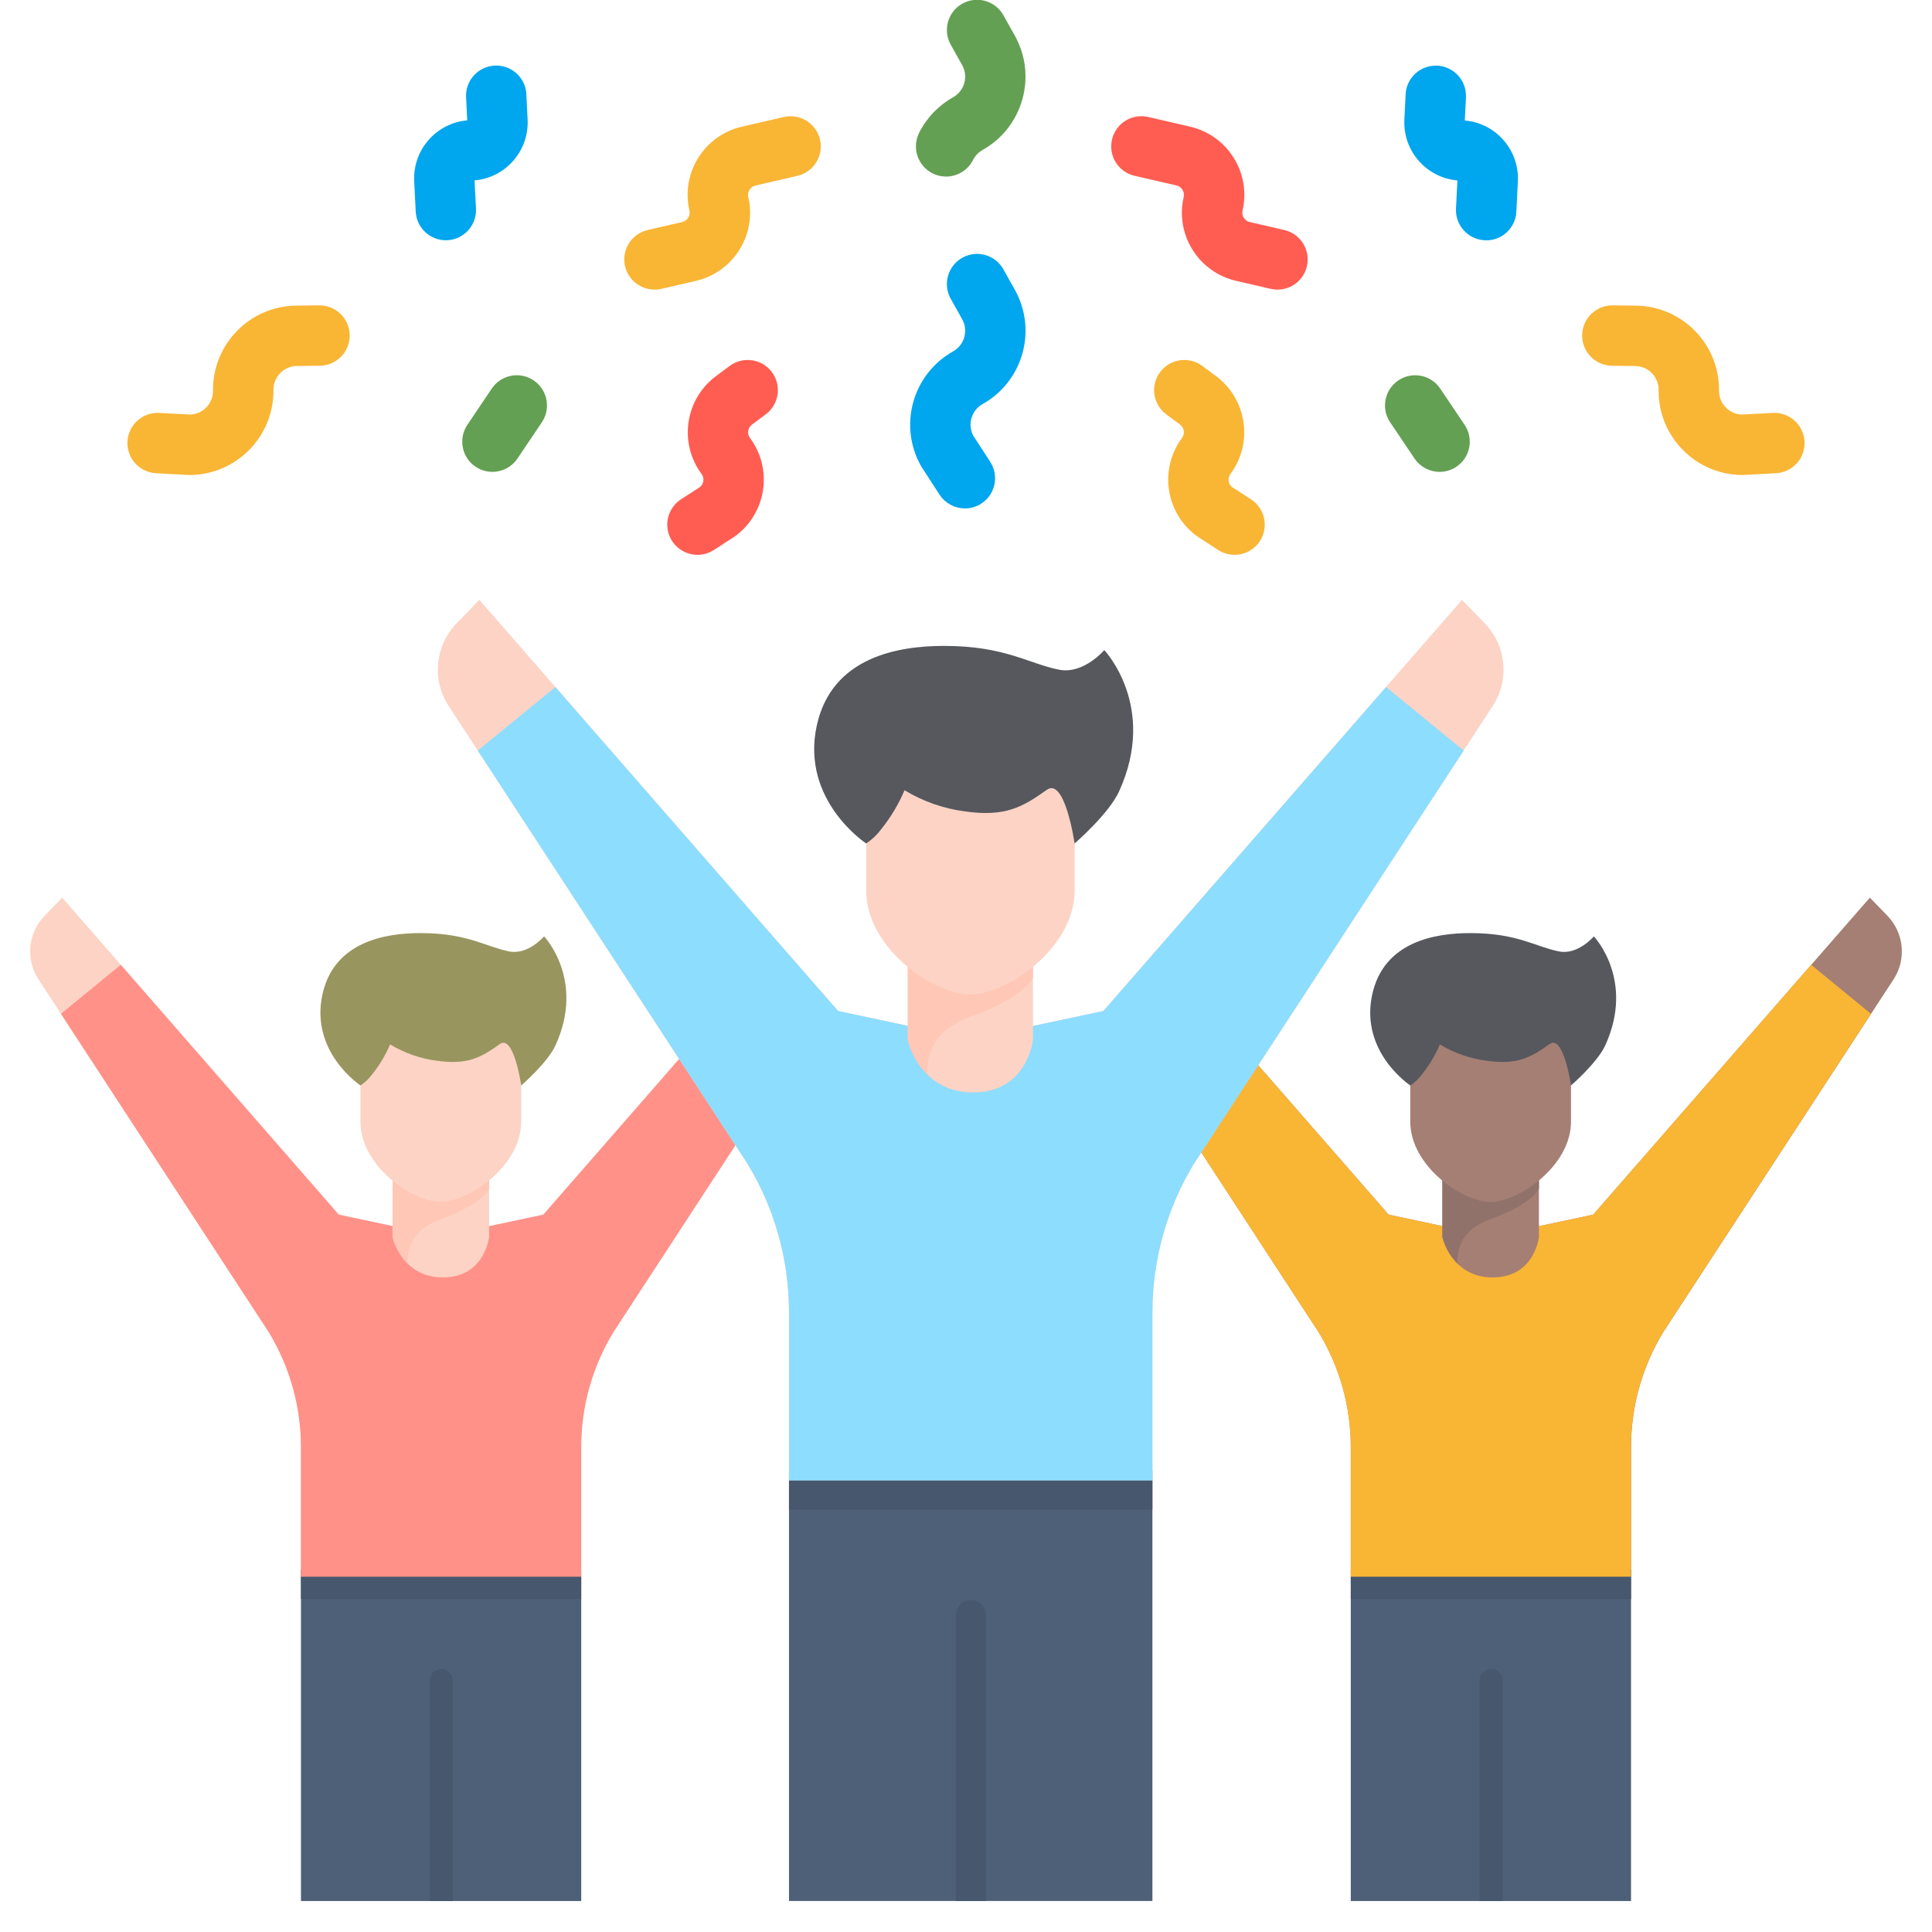 <?xml version="1.0" encoding="UTF-8"?>
<svg id="flat_final_copy" data-name="flat final copy" xmlns="http://www.w3.org/2000/svg" viewBox="0 0 512 512">
  <defs>
    <style>
      .cls-1 {
        fill: #ff5d52;
      }

      .cls-1, .cls-2, .cls-3, .cls-4, .cls-5, .cls-6, .cls-7, .cls-8, .cls-9, .cls-10, .cls-11, .cls-12, .cls-13, .cls-14 {
        stroke-width: 0px;
      }

      .cls-2 {
        fill: #64a053;
      }

      .cls-3 {
        fill: #4e6078;
      }

      .cls-4 {
        fill: #fcd3c4;
      }

      .cls-5 {
        fill: #56585e;
      }

      .cls-6 {
        fill: #ff9189;
      }

      .cls-7 {
        fill: #a57f74;
      }

      .cls-8 {
        fill: #00a6ee;
      }

      .cls-9 {
        fill: #47576d;
      }

      .cls-10 {
        fill: #91726a;
      }

      .cls-11 {
        fill: #8dddff;
      }

      .cls-12 {
        fill: #f9b534;
      }

      .cls-13 {
        fill: #ffc7b5;
      }

      .cls-14 {
        fill: #99955f;
      }
    </style>
  </defs>
  <path class="cls-12" d="m327.17,147.03c-1.54,0-3.04-.44-4.33-1.28l-5.33-3.45c-.14-.09-.29-.19-.43-.3-8.22-6.1-9.94-17.72-3.83-25.94.83-1.13.6-2.72-.53-3.55l-3.63-2.69c-3.55-2.63-4.29-7.64-1.66-11.19,2.63-3.55,7.64-4.29,11.19-1.66l3.63,2.7c8.21,6.11,9.93,17.71,3.83,25.94-.8,1.07-.63,2.58.39,3.45l5.04,3.26c3.71,2.4,4.78,7.35,2.38,11.06-1.48,2.28-4.01,3.66-6.73,3.66h0Z"/>
  <path class="cls-8" d="m393.85,63.67c-.14,0-.27,0-.41,0-4.41-.22-7.81-3.98-7.59-8.39h0s.38-7.46.38-7.46c-8.26-.73-14.47-7.86-14.06-16.14l.33-6.6c.17-4.41,3.89-7.85,8.31-7.68,4.41.17,7.85,3.89,7.68,8.31,0,.06,0,.12,0,.18l-.3,6.04c8.26.72,14.47,7.86,14.06,16.14l-.4,8.03c-.21,4.26-3.73,7.6-7.99,7.6h0Z"/>
  <path class="cls-8" d="m255.71,134.73c-2.71,0-5.24-1.37-6.72-3.64l-4.68-7.21c-.09-.15-.18-.29-.27-.45-6-10.73-2.18-24.29,8.54-30.31,3.02-1.69,4.09-5.51,2.4-8.53,0,0,0,0,0,0l-2.99-5.34c-2.19-3.84-.86-8.72,2.98-10.91,3.84-2.19,8.72-.86,10.91,2.98.02.04.04.07.06.11l2.99,5.34c6.01,10.73,2.19,24.3-8.53,30.31,0,0,0,0,0,0-2.95,1.66-4.05,5.35-2.5,8.35l4.51,6.95c2.41,3.7,1.36,8.66-2.35,11.07-1.3.84-2.81,1.29-4.35,1.29h0Z"/>
  <path class="cls-2" d="m250.72,46.79c-4.42,0-8-3.59-7.99-8.01,0-1.25.29-2.48.85-3.59,1.99-3.97,5.13-7.25,9-9.41,3.02-1.7,4.09-5.51,2.4-8.53l-2.99-5.34c-2.19-3.84-.86-8.72,2.98-10.91s8.72-.86,10.91,2.98c.02.04.04.07.06.11l2.99,5.34c6,10.73,2.18,24.29-8.53,30.31-1.09.61-1.97,1.53-2.53,2.64-1.36,2.7-4.13,4.41-7.15,4.41h0Z"/>
  <path class="cls-12" d="m461.65,125.88h-.1c-12.29-.16-22.13-10.24-22-22.54.04-3.46-2.73-6.29-6.19-6.34l-6.12-.07c-4.42-.03-7.98-3.63-7.95-8.05.03-4.42,3.63-7.98,8.05-7.95h.1l6.12.07c12.29.16,22.13,10.24,22,22.53-.04,3.38,2.61,6.18,5.98,6.34l8.27-.44c4.41-.23,8.18,3.15,8.41,7.57.23,4.41-3.15,8.18-7.57,8.41l-8.58.46c-.14,0-.29.01-.43.01h0Z"/>
  <path class="cls-1" d="m338.54,76.75c-.61,0-1.21-.07-1.81-.21l-9.14-2.11c-9.98-2.3-16.2-12.25-13.9-22.23h0c.31-1.37-.54-2.73-1.9-3.05l-11.11-2.56c-4.31-.99-6.99-5.29-5.99-9.6.99-4.31,5.29-6.99,9.6-5.99l11.11,2.57c9.97,2.32,16.18,12.26,13.89,22.23-.32,1.36.53,2.73,1.9,3.04,0,0,0,0,0,0l9.14,2.11c4.31.98,7,5.27,6.02,9.58-.83,3.65-4.08,6.23-7.82,6.22h0Z"/>
  <path class="cls-2" d="m381.51,125.05c-2.67,0-5.16-1.32-6.65-3.54l-6.46-9.6c-2.47-3.67-1.49-8.64,2.18-11.1,3.67-2.47,8.64-1.49,11.1,2.18h0l6.46,9.6c2.47,3.67,1.49,8.64-2.17,11.1-1.32.89-2.87,1.36-4.46,1.36h0Z"/>
  <path class="cls-1" d="m184.84,147.03c-4.42,0-8-3.57-8.01-7.99,0-2.72,1.38-5.25,3.66-6.73l5.04-3.26c1.01-.87,1.18-2.37.39-3.44-6.09-8.22-4.38-19.83,3.83-25.94l3.63-2.7c3.55-2.63,8.56-1.89,11.19,1.66,2.63,3.55,1.89,8.56-1.66,11.19l-3.63,2.7c-1.12.84-1.36,2.43-.52,3.55,6.1,8.22,4.39,19.83-3.83,25.94-.14.1-.28.2-.43.3l-5.33,3.45c-1.29.83-2.8,1.28-4.33,1.28h0Z"/>
  <path class="cls-8" d="m118.15,63.67c-4.26,0-7.77-3.35-7.98-7.6l-.4-8.03c-.42-8.28,5.79-15.42,14.05-16.14l-.3-6.04c-.27-4.41,3.09-8.2,7.5-8.47,4.41-.27,8.2,3.09,8.47,7.5,0,.06,0,.12,0,.18l.33,6.6c.42,8.29-5.8,15.42-14.06,16.14l.38,7.46c.22,4.41-3.18,8.17-7.59,8.39h0c-.14.01-.27.01-.41.01Z"/>
  <path class="cls-12" d="m50.35,125.88c-.14,0-.28,0-.42-.01l-8.58-.46c-4.41-.23-7.8-4-7.57-8.41.23-4.41,4-7.8,8.41-7.57l8.27.44c3.38-.16,6.02-2.96,5.99-6.34-.13-12.29,9.71-22.37,22-22.54l6.12-.07c4.42-.05,8.04,3.49,8.1,7.9.05,4.42-3.49,8.04-7.9,8.1l-6.12.07c-3.46.05-6.23,2.89-6.19,6.35.13,12.29-9.71,22.37-22,22.54h-.09Z"/>
  <path class="cls-12" d="m173.46,76.75c-4.42,0-8.01-3.57-8.02-7.98,0-3.74,2.58-6.98,6.22-7.82l9.14-2.11c1.36-.32,2.22-1.68,1.9-3.04,0,0,0,0,0,0-2.29-9.98,3.93-19.92,13.9-22.23l11.11-2.56c4.31-.99,8.6,1.69,9.6,5.99.99,4.31-1.69,8.6-5.99,9.6l-11.12,2.57c-1.36.32-2.21,1.68-1.9,3.04,2.3,9.98-3.92,19.93-13.9,22.23,0,0,0,0,0,0l-9.14,2.11c-.59.14-1.2.21-1.8.21Z"/>
  <path class="cls-2" d="m130.49,125.05c-4.42,0-8-3.59-7.99-8.01,0-1.59.48-3.14,1.36-4.46l6.46-9.6c2.47-3.67,7.44-4.64,11.1-2.17,3.67,2.47,4.64,7.44,2.18,11.1h0l-6.46,9.6c-1.49,2.22-3.98,3.54-6.65,3.54Z"/>
  <path class="cls-4" d="m201.77,255.69l-57.77,66.2-14.84,3.16h-24.54l-14.84-3.16L16.48,237.88l-4.65,4.8c-4.42,4.56-5.09,11.57-1.62,16.88l61.03,93.48c5.57,9.16,8.52,19.68,8.52,30.4v34.39h74.27v-34.39c0-10.72,2.95-21.24,8.52-30.4l55.08-84.38-15.86-12.98Z"/>
  <path class="cls-3" d="m79.76,415.92h74.27v87.87h-74.27v-87.87Z"/>
  <path class="cls-9" d="m116.93,442.28c-1.7,0-3.08,1.38-3.08,3.08v58.42h6.17v-58.42c0-1.7-1.38-3.08-3.08-3.08Z"/>
  <path class="cls-9" d="m79.76,417.83h74.27v5.97h-74.27v-5.97Z"/>
  <path class="cls-6" d="m144,321.89l-14.84,3.16h-24.54l-14.84-3.16-57.77-66.2-15.86,12.98,55.08,84.38c5.57,9.16,8.52,19.68,8.52,30.4v34.39h74.27v-34.39c0-10.72,2.95-21.24,8.52-30.4l55.08-84.38-15.86-12.98-57.77,66.2Z"/>
  <path class="cls-4" d="m116.78,313.24c-2.16,0-6.26-1.68-9.93-4.91-1.03-.9-1.98-1.9-2.82-2.97v22.46s2.3,10.71,13.37,10.71,12.22-10.71,12.22-10.71v-22.54c-3.65,4.62-9.55,7.96-12.84,7.96Z"/>
  <path class="cls-13" d="m116.83,323.07c7.25-2.63,11.68-5.67,12.8-8.12v-9.67c-3.65,4.62-9.55,7.96-12.84,7.96-2.16,0-6.26-1.68-9.93-4.91-1.03-.9-1.98-1.9-2.82-2.97v22.46c.68,2.63,2.04,5.04,3.94,6.99,0-5.61,2.51-9.45,8.85-11.74Z"/>
  <path class="cls-4" d="m129.38,272.36c-3.77,2.67-5.67,3.76-9.42,3.76-1.17-.01-2.33-.1-3.49-.27-3.58-.46-7.03-1.65-10.15-3.48l-5.62-3.79-2.32,6.36c-.78,1.76-1.73,3.44-2.86,5v17.33c0,11.74,13.78,21.25,21.25,21.25s21.34-9.51,21.34-21.25v-24.3c-1.26-1.25-2.96-1.95-4.73-1.94-1.44,0-2.84.47-4.01,1.32Z"/>
  <path class="cls-14" d="m144.19,248.14s-4.23,5-9.25,4c-6.31-1.26-11.05-4.86-23.49-4.86-9.23,0-22.97,2.18-26.02,16.33-3.29,15.27,10.11,24.05,10.11,24.05,1.18-.79,2.21-1.77,3.06-2.91,1.95-2.43,3.56-5.11,4.78-7.97,3.78,2.29,8,3.76,12.39,4.33,8.27,1.15,11.75-.91,16.69-4.42,3.72-2.64,5.67,10.97,5.67,10.97,0,0,6.97-6,9.09-10.65,7.93-17.37-3.03-28.86-3.03-28.86Z"/>
  <path class="cls-7" d="m310.23,255.69l57.77,66.2,14.84,3.16h24.54l14.84-3.16,73.31-84.01,4.65,4.8c4.42,4.56,5.09,11.57,1.62,16.88l-61.03,93.48c-5.57,9.16-8.52,19.68-8.52,30.4v34.39h-74.27v-34.39c0-10.72-2.95-21.24-8.52-30.4l-55.08-84.38,15.86-12.98Z"/>
  <path class="cls-3" d="m357.97,415.92h74.27v87.87h-74.27v-87.87Z"/>
  <path class="cls-9" d="m395.15,442.28c-1.7,0-3.08,1.38-3.08,3.08v58.42h6.17v-58.42c0-1.7-1.38-3.08-3.08-3.08h0Z"/>
  <path class="cls-9" d="m357.97,417.83h74.27v5.97h-74.27v-5.97Z"/>
  <path class="cls-12" d="m422.21,321.89l-14.84,3.16h-24.54l-14.84-3.16-57.77-66.2-15.86,12.98,55.08,84.38c5.57,9.16,8.52,19.68,8.52,30.4v34.39h74.27v-34.39c0-10.72,2.95-21.24,8.52-30.4l55.08-84.38-15.86-12.98-57.77,66.2Z"/>
  <path class="cls-7" d="m394.99,313.24c-2.16,0-6.26-1.68-9.93-4.91-1.03-.9-1.98-1.9-2.82-2.97v22.46s2.3,10.71,13.37,10.71,12.22-10.71,12.22-10.71v-22.54c-3.65,4.62-9.55,7.96-12.84,7.96Z"/>
  <path class="cls-10" d="m395.04,323.07c7.25-2.63,11.68-5.67,12.8-8.12v-9.67c-3.65,4.62-9.55,7.96-12.84,7.96-2.16,0-6.26-1.68-9.93-4.91-1.03-.9-1.98-1.9-2.82-2.97v22.46c.68,2.63,2.04,5.04,3.94,6.99,0-5.61,2.52-9.45,8.85-11.74Z"/>
  <path class="cls-7" d="m407.59,272.36c-3.77,2.67-5.67,3.76-9.42,3.76-1.17-.01-2.33-.1-3.48-.27-3.58-.46-7.03-1.65-10.15-3.48l-5.62-3.79-2.32,6.36c-.78,1.76-1.73,3.44-2.86,5v17.33c0,11.74,13.78,21.25,21.25,21.25s21.34-9.51,21.34-21.25v-24.3c-1.26-1.25-2.96-1.95-4.73-1.94-1.44,0-2.84.47-4.01,1.32Z"/>
  <path class="cls-5" d="m422.4,248.14s-4.23,5-9.25,4c-6.31-1.26-11.05-4.86-23.49-4.86-9.23,0-22.97,2.18-26.02,16.33-3.29,15.27,10.11,24.05,10.11,24.05,1.18-.79,2.21-1.77,3.06-2.91,1.95-2.43,3.56-5.11,4.77-7.97,3.78,2.29,8,3.76,12.39,4.33,8.27,1.15,11.75-.91,16.69-4.42,3.72-2.64,5.67,10.97,5.67,10.97,0,0,6.97-6,9.09-10.65,7.92-17.37-3.03-28.86-3.03-28.86Z"/>
  <path class="cls-3" d="m209.09,389.84h96.31v113.94h-96.31v-113.94Z"/>
  <path class="cls-4" d="m316.45,308.31l79.13-121.21c4.5-6.89,3.63-15.98-2.1-21.89l-6.03-6.23-95.06,108.93-19.24,4.1h-31.82l-19.24-4.1-95.06-108.94-6.03,6.23c-5.73,5.91-6.6,15-2.1,21.89l79.13,121.21c7.23,11.88,11.05,25.51,11.05,39.42v44.59h96.32v-44.59c0-13.9,3.82-27.54,11.05-39.42h0Z"/>
  <path class="cls-9" d="m257.3,424.03c-2.21,0-4,1.79-4,4v75.75h8v-75.75c0-2.21-1.79-4-4-4Z"/>
  <path class="cls-9" d="m209.09,392.33h96.31v7.74h-96.31v-7.74Z"/>
  <path class="cls-11" d="m292.4,267.92l-19.24,4.1h-31.82l-19.24-4.1-74.91-85.84-20.57,16.83,71.43,109.41c7.23,11.88,11.05,25.51,11.05,39.42v44.59h96.31v-44.59c0-13.9,3.82-27.54,11.05-39.42l71.43-109.41-20.57-16.83-74.91,85.84Z"/>
  <path class="cls-4" d="m257.1,256.7c-2.8,0-8.12-2.19-12.88-6.36-1.34-1.17-2.56-2.46-3.66-3.85v29.13s2.98,13.89,17.34,13.89,15.85-13.88,15.85-13.88v-29.23c-4.73,6-12.38,10.32-16.65,10.32h0Z"/>
  <path class="cls-13" d="m257.16,269.45c9.4-3.41,15.14-7.36,16.6-10.53v-12.54c-4.74,6-12.38,10.32-16.65,10.32-2.8,0-8.12-2.18-12.88-6.36-1.34-1.17-2.56-2.46-3.66-3.85v29.13c.89,3.42,2.65,6.54,5.11,9.07,0-7.27,3.26-12.25,11.48-15.23Z"/>
  <path class="cls-4" d="m273.44,203.7c-4.89,3.46-7.36,4.88-12.21,4.88-1.51-.01-3.02-.13-4.52-.35-4.65-.6-9.12-2.13-13.16-4.51l-7.28-4.91-3.01,8.25c-1.01,2.29-2.25,4.46-3.71,6.48v22.48c0,15.22,17.87,27.56,27.56,27.56s27.67-12.34,27.67-27.56v-31.51c-1.63-1.62-3.84-2.53-6.13-2.52-1.87.01-3.69.61-5.2,1.71h0Z"/>
  <path class="cls-5" d="m292.64,172.28s-5.49,6.49-12,5.19c-8.18-1.63-14.32-6.3-30.46-6.3-11.97,0-29.79,2.83-33.74,21.18-4.27,19.8,13.11,31.18,13.11,31.18,1.53-1.02,2.87-2.3,3.97-3.77,2.53-3.15,4.61-6.62,6.19-10.34,4.91,2.97,10.37,4.88,16.06,5.62,10.72,1.49,15.23-1.18,21.65-5.73,4.82-3.42,7.36,14.22,7.36,14.22,0,0,9.04-7.79,11.79-13.81,10.28-22.54-3.93-37.44-3.93-37.44Z"/>
</svg>